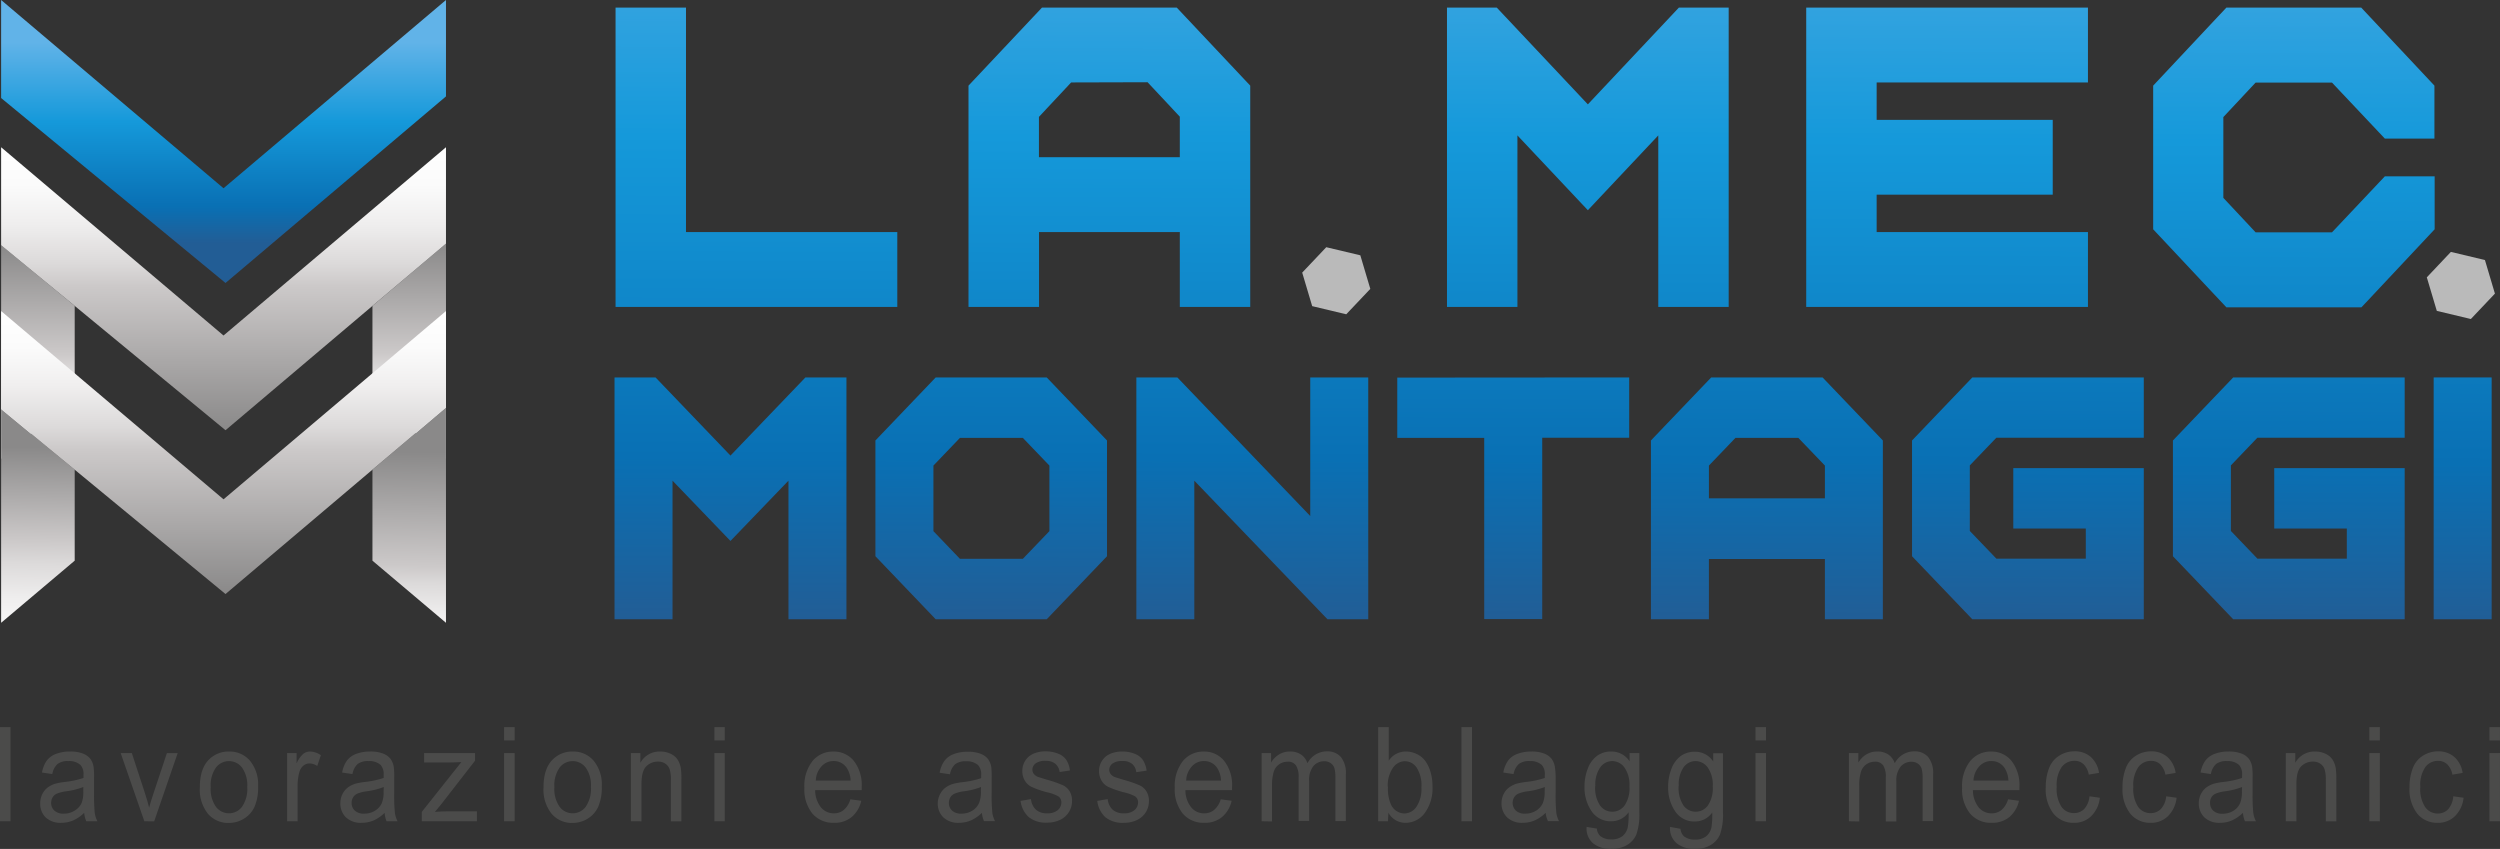 <svg id="Livello_1" data-name="Livello 1" xmlns="http://www.w3.org/2000/svg" xmlns:xlink="http://www.w3.org/1999/xlink" viewBox="0 0 580.69 197.19"><rect x="0" y="0" width="580.69" height="197.19" fill="#333333" stroke="none"/><defs><style>.cls-1{fill:url(#Sfumatura_senza_nome_52);}.cls-2{fill:url(#Sfumatura_senza_nome_52-2);}.cls-3{fill:url(#Sfumatura_senza_nome_52-3);}.cls-4{fill:url(#Sfumatura_senza_nome_52-4);}.cls-5{fill:url(#Sfumatura_senza_nome_52-5);}.cls-6{fill:url(#Sfumatura_senza_nome_52-6);}.cls-7{fill:url(#Sfumatura_senza_nome_52-7);}.cls-8{fill:url(#Sfumatura_senza_nome_52-8);}.cls-9{fill:url(#Sfumatura_senza_nome_52-9);}.cls-10{fill:url(#Sfumatura_senza_nome_52-10);}.cls-11{fill:url(#Sfumatura_senza_nome_52-11);}.cls-12{fill:url(#Sfumatura_senza_nome_52-12);}.cls-13{fill:url(#Sfumatura_senza_nome_52-13);}.cls-14{fill:url(#linear-gradient);}.cls-15{fill:url(#linear-gradient-2);}.cls-16{fill:url(#Sfumatura_senza_nome_52-14);}.cls-17{fill:url(#linear-gradient-3);}.cls-18{fill:url(#linear-gradient-4);}.cls-19{fill:url(#Sfumatura_senza_nome_54);}.cls-20{fill:url(#linear-gradient-5);}.cls-21{fill:#bababa;}.cls-22{fill:#4b4b4a;}</style><linearGradient id="Sfumatura_senza_nome_52" x1="184.74" y1="209.75" x2="185.84" y2="-84.52" gradientUnits="userSpaceOnUse"><stop offset="0.14" stop-color="#225d95"/><stop offset="0.27" stop-color="#0970b4"/><stop offset="0.57" stop-color="#1599da"/><stop offset="0.85" stop-color="#61b3e8"/></linearGradient><linearGradient id="Sfumatura_senza_nome_52-2" x1="266.76" y1="210.06" x2="267.86" y2="-84.2" xlink:href="#Sfumatura_senza_nome_52"/><linearGradient id="Sfumatura_senza_nome_52-3" x1="377.87" y1="210.48" x2="378.96" y2="-83.78" xlink:href="#Sfumatura_senza_nome_52"/><linearGradient id="Sfumatura_senza_nome_52-4" x1="461.31" y1="210.79" x2="462.41" y2="-83.47" xlink:href="#Sfumatura_senza_nome_52"/><linearGradient id="Sfumatura_senza_nome_52-5" x1="541.84" y1="211.11" x2="542.94" y2="-83.16" xlink:href="#Sfumatura_senza_nome_52"/><linearGradient id="Sfumatura_senza_nome_52-6" x1="179.07" y1="196.01" x2="180.17" y2="-98.27" xlink:href="#Sfumatura_senza_nome_52"/><linearGradient id="Sfumatura_senza_nome_52-7" x1="239.68" y1="196.23" x2="240.77" y2="-98.05" xlink:href="#Sfumatura_senza_nome_52"/><linearGradient id="Sfumatura_senza_nome_52-8" x1="300.28" y1="196.46" x2="301.38" y2="-97.82" xlink:href="#Sfumatura_senza_nome_52"/><linearGradient id="Sfumatura_senza_nome_52-9" x1="360.81" y1="196.69" x2="361.9" y2="-97.59" xlink:href="#Sfumatura_senza_nome_52"/><linearGradient id="Sfumatura_senza_nome_52-10" x1="419.83" y1="196.91" x2="420.93" y2="-97.37" xlink:href="#Sfumatura_senza_nome_52"/><linearGradient id="Sfumatura_senza_nome_52-11" x1="480.43" y1="197.13" x2="481.53" y2="-97.15" xlink:href="#Sfumatura_senza_nome_52"/><linearGradient id="Sfumatura_senza_nome_52-12" x1="541.04" y1="197.36" x2="542.13" y2="-96.92" xlink:href="#Sfumatura_senza_nome_52"/><linearGradient id="Sfumatura_senza_nome_52-13" x1="581.41" y1="197.51" x2="582.51" y2="-96.77" xlink:href="#Sfumatura_senza_nome_52"/><linearGradient id="linear-gradient" x1="95.05" y1="106.61" x2="95.05" y2="56.59" gradientUnits="userSpaceOnUse"><stop offset="0" stop-color="#fff"/><stop offset="0.13" stop-color="#fbfbfb"/><stop offset="0.27" stop-color="#efeeee"/><stop offset="0.41" stop-color="#dcdada"/><stop offset="0.49" stop-color="#ccc9c9"/><stop offset="1" stop-color="#8a8989"/></linearGradient><linearGradient id="linear-gradient-2" x1="8.8" y1="106.61" x2="8.8" y2="56.95" xlink:href="#linear-gradient"/><linearGradient id="Sfumatura_senza_nome_52-14" x1="51.93" y1="65.73" x2="51.93" y2="0" xlink:href="#Sfumatura_senza_nome_52"/><linearGradient id="linear-gradient-3" x1="51.93" y1="99.93" x2="51.93" y2="34.2" gradientUnits="userSpaceOnUse"><stop offset="0" stop-color="#8a8989"/><stop offset="0.51" stop-color="#ccc9c9"/><stop offset="0.59" stop-color="#dcdada"/><stop offset="0.73" stop-color="#efeeee"/><stop offset="0.87" stop-color="#fbfbfb"/><stop offset="1" stop-color="#fff"/></linearGradient><linearGradient id="linear-gradient-4" x1="94.67" y1="156.82" x2="95.33" y2="105" xlink:href="#linear-gradient"/><linearGradient id="Sfumatura_senza_nome_54" x1="8.26" y1="155.73" x2="8.91" y2="103.91" gradientUnits="userSpaceOnUse"><stop offset="0" stop-color="#fff"/><stop offset="0.16" stop-color="#fbfbfb"/><stop offset="0.32" stop-color="#efeeee"/><stop offset="0.48" stop-color="#dcdada"/><stop offset="0.58" stop-color="#ccc9c9"/><stop offset="1" stop-color="#8a8989"/></linearGradient><linearGradient id="linear-gradient-5" x1="51.93" y1="137.98" x2="51.93" y2="72.25" xlink:href="#linear-gradient-3"/></defs><path class="cls-1" d="M169,64.4h49.08V81.78H152.64V12.26H169Z" transform="translate(-9.66 -10.49)"/><path class="cls-2" d="M234.62,30.38l17.06-18.12H283l17.06,18.12v51.4H283.7V64.4H251V81.78H234.62Zm23.84-.74-7.48,8V47H283.7V37.59l-7.49-8Z" transform="translate(-9.66 -10.49)"/><path class="cls-3" d="M362.12,41.94V81.78H345.76V12.26h11.57l21.15,22.47,21.14-22.47h11.57V81.78H394.84V41.94L378.48,59.32Z" transform="translate(-9.66 -10.49)"/><path class="cls-4" d="M445.56,64.4h49.08V81.78H429.2V12.26h65.44V29.64H445.56v8.69h40.9V55.71h-40.9Z" transform="translate(-9.66 -10.49)"/><path class="cls-5" d="M558.12,12.26l17,18.12v12.3H563.6l-12.27-13H533.58l-7.49,8V56.45l7.49,8h17.75l12.27-13h11.57v12.3l-17,18.12H526.79l-17-18.12V30.38l17-18.12Z" transform="translate(-9.66 -10.49)"/><path class="cls-6" d="M165.87,122.14v32.19H152.4V98.16h9.53l17.4,18.15,17.41-18.15h9.53v56.17H192.8V122.14l-13.47,14Z" transform="translate(-9.66 -10.49)"/><path class="cls-7" d="M213,112.8l14-14.64h25.79l14,14.64v26.89l-14,14.64H227l-14-14.64Zm19.63-.6-6.16,6.43v15.23l6.16,6.43h14.61l6.17-6.43V118.63l-6.17-6.43Z" transform="translate(-9.66 -10.49)"/><path class="cls-8" d="M287.07,122.14v32.19H273.61V98.16h9.52L314,130.35V98.16h13.47v56.17H318Z" transform="translate(-9.66 -10.49)"/><path class="cls-9" d="M388.08,98.16v14h-20.2v42.13H354.41V112.2h-20.2v-14Z" transform="translate(-9.66 -10.49)"/><path class="cls-10" d="M393.13,112.8l14-14.64H433l14,14.64v41.53H433.54v-14H406.6v14H393.13Zm19.63-.6-6.16,6.43v7.61h26.94v-7.61l-6.17-6.43Z" transform="translate(-9.66 -10.49)"/><path class="cls-11" d="M507.61,98.16v14H473.37l-6.17,6.43v15.23l6.17,6.43h20.77v-7H477.3V119.22h30.31v35.11H467.78l-14-14.64V112.8l14-14.64Z" transform="translate(-9.66 -10.49)"/><path class="cls-12" d="M568.21,98.16v14H534l-6.16,6.43v15.23l6.16,6.43h20.77v-7H537.91V119.22h30.3v35.11H528.38l-14-14.64V112.8l14-14.64Z" transform="translate(-9.66 -10.49)"/><path class="cls-13" d="M588.41,154.33H574.94V98.16h13.47Z" transform="translate(-9.66 -10.49)"/><polygon class="cls-14" points="86.51 71.05 86.51 92.18 103.59 106.61 103.59 56.59 86.51 71.05"/><polygon class="cls-15" points="0.26 106.61 17.35 92.18 17.35 71.04 0.26 56.95 0.26 106.61"/><polygon class="cls-16" points="103.59 22.39 103.59 0 51.92 43.73 0.26 0 0.26 22.77 52.38 65.73 86.51 36.85 86.51 36.85 103.59 22.39 103.59 22.39"/><polygon class="cls-17" points="103.59 56.59 103.59 34.2 51.92 77.93 0.26 34.2 0.26 56.96 52.38 99.93 86.51 71.05 86.51 71.05 103.59 56.59 103.59 56.59"/><polygon class="cls-18" points="86.51 109.09 86.51 130.23 103.59 144.66 103.59 94.64 86.51 109.09"/><polygon class="cls-19" points="0.26 144.66 17.35 130.23 17.35 109.08 0.26 95 0.26 144.66"/><polygon class="cls-20" points="103.59 94.64 103.59 72.25 51.92 115.98 0.26 72.25 0.26 95.01 52.38 137.98 86.51 109.09 86.51 109.09 103.59 94.64 103.59 94.64"/><polygon class="cls-21" points="577.19 60.4 569.28 58.51 563.69 64.42 566.01 72.21 573.92 74.1 579.51 68.2 577.19 60.4"/><polygon class="cls-21" points="315.97 59.3 308.06 57.42 302.47 63.32 304.79 71.11 312.7 73 318.29 67.1 315.97 59.3"/><path class="cls-22" d="M9.66,201.25V179.38H12.1v21.87Z" transform="translate(-9.66 -10.49)"/><path class="cls-22" d="M29.21,199.29a8.65,8.65,0,0,1-2.61,1.79,7,7,0,0,1-2.7.53,5,5,0,0,1-3.66-1.28A4.42,4.42,0,0,1,19,197.07a4.69,4.69,0,0,1,.49-2.12,4.22,4.22,0,0,1,1.26-1.55,5.7,5.7,0,0,1,1.76-.88,16.24,16.24,0,0,1,2.18-.4,20.52,20.52,0,0,0,4.36-.93c0-.36,0-.6,0-.7a3.16,3.16,0,0,0-.69-2.31,3.87,3.87,0,0,0-2.79-.91,3.94,3.94,0,0,0-2.54.67,4.1,4.1,0,0,0-1.22,2.35l-2.39-.36a6.65,6.65,0,0,1,1.07-2.72,4.66,4.66,0,0,1,2.16-1.6,8.94,8.94,0,0,1,3.28-.56,7.91,7.91,0,0,1,3,.48,4,4,0,0,1,1.7,1.2,4.37,4.37,0,0,1,.76,1.82,17,17,0,0,1,.12,2.48v3.58a42.41,42.41,0,0,0,.16,4.74,6.23,6.23,0,0,0,.62,1.9H29.7A6.47,6.47,0,0,1,29.21,199.29Zm-.2-6a16.65,16.65,0,0,1-4,1,8.6,8.6,0,0,0-2.13.54,2.22,2.22,0,0,0-1,.87,2.52,2.52,0,0,0-.34,1.28,2.39,2.39,0,0,0,.75,1.79,3,3,0,0,0,2.16.71,4.64,4.64,0,0,0,2.52-.68A4.1,4.1,0,0,0,28.62,197a7.14,7.14,0,0,0,.39-2.69Z" transform="translate(-9.66 -10.49)"/><path class="cls-22" d="M43.19,201.25l-5.5-15.84h2.59l3.1,9.48c.33,1,.64,2.09.92,3.2.22-.84.52-1.84.91-3l3.21-9.66h2.51l-5.46,15.84Z" transform="translate(-9.66 -10.49)"/><path class="cls-22" d="M56.08,193.33q0-4.41,2.23-6.52a6.39,6.39,0,0,1,4.54-1.76,6.18,6.18,0,0,1,4.87,2.14,8.63,8.63,0,0,1,1.89,5.91,11.28,11.28,0,0,1-.84,4.81,6.33,6.33,0,0,1-2.43,2.73,6.68,6.68,0,0,1-3.49,1,6.19,6.19,0,0,1-4.9-2.14A9,9,0,0,1,56.08,193.33Zm2.52,0a7.15,7.15,0,0,0,1.21,4.55,3.79,3.79,0,0,0,6.07,0,7.37,7.37,0,0,0,1.21-4.64,7,7,0,0,0-1.21-4.45,3.8,3.8,0,0,0-6.07,0A7.15,7.15,0,0,0,58.6,193.33Z" transform="translate(-9.66 -10.49)"/><path class="cls-22" d="M76.35,201.25V185.41h2.2v2.4a6.49,6.49,0,0,1,1.55-2.22,2.55,2.55,0,0,1,1.57-.54,4.52,4.52,0,0,1,2.52.86l-.84,2.5a3.29,3.29,0,0,0-1.8-.59,2.23,2.23,0,0,0-1.44.53,3,3,0,0,0-.91,1.47,11.53,11.53,0,0,0-.41,3.14v8.29Z" transform="translate(-9.66 -10.49)"/><path class="cls-22" d="M99,199.29a8.78,8.78,0,0,1-2.61,1.79,7,7,0,0,1-2.7.53A5,5,0,0,1,90,200.33a4.42,4.42,0,0,1-1.28-3.26,4.68,4.68,0,0,1,.48-2.12,4.35,4.35,0,0,1,1.27-1.55,5.7,5.7,0,0,1,1.76-.88,16,16,0,0,1,2.17-.4,20.64,20.64,0,0,0,4.37-.93c0-.36,0-.6,0-.7a3.16,3.16,0,0,0-.69-2.31,3.9,3.9,0,0,0-2.79-.91,4,4,0,0,0-2.55.67,4.1,4.1,0,0,0-1.21,2.35l-2.4-.36a6.79,6.79,0,0,1,1.08-2.72,4.66,4.66,0,0,1,2.16-1.6,8.9,8.9,0,0,1,3.28-.56,7.91,7.91,0,0,1,3,.48,4,4,0,0,1,1.7,1.2,4.51,4.51,0,0,1,.76,1.82,17,17,0,0,1,.12,2.48v3.58a40,40,0,0,0,.16,4.74,6.23,6.23,0,0,0,.62,1.9H99.45A6.19,6.19,0,0,1,99,199.29Zm-.2-6a16.65,16.65,0,0,1-4,1,8.47,8.47,0,0,0-2.13.54,2.22,2.22,0,0,0-1,.87,2.52,2.52,0,0,0-.34,1.28,2.41,2.41,0,0,0,.74,1.79,3,3,0,0,0,2.17.71,4.67,4.67,0,0,0,2.52-.68A4,4,0,0,0,98.36,197a6.91,6.91,0,0,0,.4-2.69Z" transform="translate(-9.66 -10.49)"/><path class="cls-22" d="M107.63,201.25v-2.18l9.19-11.57q-1.56.09-2.76.09h-5.89v-2.18H120v1.77l-7.81,10.06-1.51,1.83c1.09-.09,2.12-.13,3.08-.13h6.68v2.31Z" transform="translate(-9.66 -10.49)"/><path class="cls-22" d="M126.75,182.47v-3.09h2.45v3.09Zm0,18.78V185.41h2.45v15.84Z" transform="translate(-9.66 -10.49)"/><path class="cls-22" d="M135.91,193.33q0-4.41,2.23-6.52a6.39,6.39,0,0,1,4.54-1.76,6.18,6.18,0,0,1,4.87,2.14,8.63,8.63,0,0,1,1.89,5.91,11.28,11.28,0,0,1-.84,4.81,6.33,6.33,0,0,1-2.43,2.73,6.68,6.68,0,0,1-3.49,1,6.19,6.19,0,0,1-4.9-2.14A9,9,0,0,1,135.91,193.33Zm2.52,0a7.15,7.15,0,0,0,1.21,4.55,3.79,3.79,0,0,0,6.07,0,7.37,7.37,0,0,0,1.21-4.64,7,7,0,0,0-1.21-4.45,3.8,3.8,0,0,0-6.07,0A7.15,7.15,0,0,0,138.43,193.33Z" transform="translate(-9.66 -10.49)"/><path class="cls-22" d="M156.2,201.25V185.41h2.2v2.25a5.1,5.1,0,0,1,4.6-2.61,5.61,5.61,0,0,1,2.4.51,4,4,0,0,1,1.64,1.35,5.62,5.62,0,0,1,.76,2,17.19,17.19,0,0,1,.13,2.61v9.74h-2.44v-9.64a7.86,7.86,0,0,0-.29-2.45,2.55,2.55,0,0,0-1-1.3,3,3,0,0,0-1.71-.48,3.76,3.76,0,0,0-2.7,1.09c-.75.72-1.13,2.1-1.13,4.13v8.65Z" transform="translate(-9.66 -10.49)"/><path class="cls-22" d="M175.6,182.47v-3.09H178v3.09Zm0,18.78V185.41H178v15.84Z" transform="translate(-9.66 -10.49)"/><path class="cls-22" d="M207.18,196.15l2.53.34a6.84,6.84,0,0,1-2.22,3.77,6.2,6.2,0,0,1-4.13,1.35,6.33,6.33,0,0,1-5-2.14,8.88,8.88,0,0,1-1.86-6,9.3,9.3,0,0,1,1.88-6.2,6.09,6.09,0,0,1,4.87-2.21,5.93,5.93,0,0,1,4.73,2.16,9.15,9.15,0,0,1,1.83,6.09c0,.16,0,.4,0,.71H199a6.41,6.41,0,0,0,1.35,4,3.82,3.82,0,0,0,3,1.39,3.49,3.49,0,0,0,2.29-.78A5.1,5.1,0,0,0,207.18,196.15Zm-8-4.34h8.06a5.66,5.66,0,0,0-.93-3,3.61,3.61,0,0,0-3-1.55,3.69,3.69,0,0,0-2.83,1.24A5.08,5.08,0,0,0,199.15,191.81Z" transform="translate(-9.66 -10.49)"/><path class="cls-22" d="M237.73,199.29a8.78,8.78,0,0,1-2.61,1.79,7,7,0,0,1-2.7.53,5,5,0,0,1-3.66-1.28,4.42,4.42,0,0,1-1.28-3.26A4.56,4.56,0,0,1,228,195a4.22,4.22,0,0,1,1.26-1.55,5.7,5.7,0,0,1,1.76-.88,16,16,0,0,1,2.17-.4,20.49,20.49,0,0,0,4.37-.93c0-.36,0-.6,0-.7a3.16,3.16,0,0,0-.69-2.31,3.9,3.9,0,0,0-2.79-.91,4,4,0,0,0-2.55.67,4.1,4.1,0,0,0-1.21,2.35l-2.4-.36a6.79,6.79,0,0,1,1.08-2.72,4.66,4.66,0,0,1,2.16-1.6,8.9,8.9,0,0,1,3.28-.56,7.91,7.91,0,0,1,3,.48,4,4,0,0,1,1.7,1.2,4.51,4.51,0,0,1,.76,1.82A17,17,0,0,1,240,191v3.58a40,40,0,0,0,.16,4.74,6.23,6.23,0,0,0,.62,1.9h-2.56A6.47,6.47,0,0,1,237.73,199.29Zm-.2-6a16.65,16.65,0,0,1-4,1,8.47,8.47,0,0,0-2.13.54,2.22,2.22,0,0,0-1,.87,2.52,2.52,0,0,0-.34,1.28,2.41,2.41,0,0,0,.74,1.79,3,3,0,0,0,2.17.71,4.67,4.67,0,0,0,2.52-.68,4,4,0,0,0,1.61-1.85,6.91,6.91,0,0,0,.4-2.69Z" transform="translate(-9.66 -10.49)"/><path class="cls-22" d="M246.71,196.52l2.42-.42a3.87,3.87,0,0,0,1.14,2.45,3.7,3.7,0,0,0,2.6.85,3.58,3.58,0,0,0,2.5-.75,2.34,2.34,0,0,0,.82-1.77,1.66,1.66,0,0,0-.72-1.43,9.71,9.71,0,0,0-2.5-.91,21.6,21.6,0,0,1-3.73-1.29,3.78,3.78,0,0,1-1.58-1.51,4.27,4.27,0,0,1-.54-2.13,4.47,4.47,0,0,1,.44-2,4.34,4.34,0,0,1,1.21-1.5,5,5,0,0,1,1.55-.78,7,7,0,0,1,2.12-.32,7.66,7.66,0,0,1,3,.54,4,4,0,0,1,1.9,1.45,5.93,5.93,0,0,1,.84,2.45l-2.39.36a3,3,0,0,0-1-1.91,3.28,3.28,0,0,0-2.21-.68,3.7,3.7,0,0,0-2.4.61,1.83,1.83,0,0,0-.72,1.43,1.57,1.57,0,0,0,.3.94,2.19,2.19,0,0,0,.93.72c.25.1,1,.32,2.17.68a27.71,27.71,0,0,1,3.62,1.25,3.74,3.74,0,0,1,1.61,1.41,4.19,4.19,0,0,1,.58,2.29,4.81,4.81,0,0,1-2.77,4.37,7,7,0,0,1-3,.65,6.32,6.32,0,0,1-4.29-1.29A6.13,6.13,0,0,1,246.71,196.52Z" transform="translate(-9.66 -10.49)"/><path class="cls-22" d="M264.53,196.52l2.42-.42a3.87,3.87,0,0,0,1.14,2.45,3.69,3.69,0,0,0,2.6.85,3.59,3.59,0,0,0,2.5-.75,2.38,2.38,0,0,0,.82-1.77,1.66,1.66,0,0,0-.72-1.43,9.68,9.68,0,0,0-2.51-.91,22.26,22.26,0,0,1-3.73-1.29,3.76,3.76,0,0,1-1.57-1.51,4.27,4.27,0,0,1-.54-2.13,4.37,4.37,0,0,1,1.64-3.46,4.93,4.93,0,0,1,1.56-.78,6.9,6.9,0,0,1,2.11-.32,7.67,7.67,0,0,1,3,.54,4,4,0,0,1,1.89,1.45,6.07,6.07,0,0,1,.85,2.45l-2.4.36a2.94,2.94,0,0,0-.94-1.91,3.28,3.28,0,0,0-2.21-.68,3.75,3.75,0,0,0-2.41.61,1.83,1.83,0,0,0-.72,1.43,1.57,1.57,0,0,0,.3.94,2.22,2.22,0,0,0,.94.72c.25.1,1,.32,2.16.68a28,28,0,0,1,3.63,1.25,3.74,3.74,0,0,1,1.61,1.41,4.19,4.19,0,0,1,.58,2.29,4.86,4.86,0,0,1-.71,2.53,4.8,4.8,0,0,1-2.06,1.84,7,7,0,0,1-3.05.65,6.36,6.36,0,0,1-4.29-1.29A6.12,6.12,0,0,1,264.53,196.52Z" transform="translate(-9.66 -10.49)"/><path class="cls-22" d="M293.21,196.15l2.53.34a6.84,6.84,0,0,1-2.22,3.77,6.22,6.22,0,0,1-4.13,1.35,6.31,6.31,0,0,1-5-2.14,8.88,8.88,0,0,1-1.86-6,9.3,9.3,0,0,1,1.88-6.2,6.09,6.09,0,0,1,4.86-2.21,5.9,5.9,0,0,1,4.73,2.16,9.1,9.1,0,0,1,1.84,6.09c0,.16,0,.4,0,.71H285a6.41,6.41,0,0,0,1.35,4,3.81,3.81,0,0,0,3,1.39,3.5,3.5,0,0,0,2.3-.78A5.1,5.1,0,0,0,293.21,196.15Zm-8-4.34h8.06a5.66,5.66,0,0,0-.93-3,3.61,3.61,0,0,0-3-1.55,3.69,3.69,0,0,0-2.83,1.24A5.08,5.08,0,0,0,285.18,191.81Z" transform="translate(-9.66 -10.49)"/><path class="cls-22" d="M302.71,201.25V185.41h2.19v2.22a5.23,5.23,0,0,1,1.81-1.87,4.72,4.72,0,0,1,2.56-.71,4.4,4.4,0,0,1,2.63.73,3.87,3.87,0,0,1,1.45,2,5.1,5.1,0,0,1,4.46-2.77,4.14,4.14,0,0,1,3.3,1.31,5.91,5.91,0,0,1,1.16,4v10.88h-2.43v-10a8,8,0,0,0-.24-2.32,2.23,2.23,0,0,0-.87-1.14,2.47,2.47,0,0,0-1.46-.43,3.26,3.26,0,0,0-2.53,1.11,5.19,5.19,0,0,0-1,3.55v9.21h-2.44V191a4.87,4.87,0,0,0-.6-2.69,2.17,2.17,0,0,0-2-.89,3.36,3.36,0,0,0-1.91.59,3.3,3.3,0,0,0-1.27,1.75,10.75,10.75,0,0,0-.4,3.31v8.22Z" transform="translate(-9.66 -10.49)"/><path class="cls-22" d="M332.05,201.25h-2.27V179.38h2.45v7.8a4.7,4.7,0,0,1,4-2.13,5.69,5.69,0,0,1,2.52.59,5.2,5.2,0,0,1,2,1.65,8.22,8.22,0,0,1,1.21,2.58,11.55,11.55,0,0,1,.43,3.22,9.64,9.64,0,0,1-1.83,6.29,5.53,5.53,0,0,1-4.41,2.23,4.5,4.5,0,0,1-4-2.35Zm0-8a9,9,0,0,0,.7,4.12,3.5,3.5,0,0,0,3.13,2.07,3.42,3.42,0,0,0,2.77-1.53,7.44,7.44,0,0,0,1.17-4.56,7.57,7.57,0,0,0-1.12-4.58,3.32,3.32,0,0,0-2.71-1.47,3.43,3.43,0,0,0-2.78,1.53A7.23,7.23,0,0,0,332,193.21Z" transform="translate(-9.66 -10.49)"/><path class="cls-22" d="M349.12,201.25V179.38h2.45v21.87Z" transform="translate(-9.66 -10.49)"/><path class="cls-22" d="M368.68,199.29a8.81,8.81,0,0,1-2.62,1.79,6.87,6.87,0,0,1-2.69.53,5,5,0,0,1-3.66-1.28,4.42,4.42,0,0,1-1.28-3.26,4.68,4.68,0,0,1,.48-2.12,4.35,4.35,0,0,1,1.27-1.55,5.7,5.7,0,0,1,1.76-.88,16,16,0,0,1,2.17-.4,20.64,20.64,0,0,0,4.37-.93c0-.36,0-.6,0-.7a3.16,3.16,0,0,0-.69-2.31,3.9,3.9,0,0,0-2.79-.91,4,4,0,0,0-2.55.67,4.16,4.16,0,0,0-1.22,2.35l-2.39-.36a6.79,6.79,0,0,1,1.08-2.72,4.66,4.66,0,0,1,2.16-1.6,8.89,8.89,0,0,1,3.27-.56,7.93,7.93,0,0,1,3,.48,4,4,0,0,1,1.7,1.2,4.51,4.51,0,0,1,.76,1.82A17,17,0,0,1,371,191v3.58a40,40,0,0,0,.16,4.74,6.23,6.23,0,0,0,.62,1.9h-2.56A6.19,6.19,0,0,1,368.68,199.29Zm-.2-6a16.65,16.65,0,0,1-4,1,8.35,8.35,0,0,0-2.13.54,2.22,2.22,0,0,0-1,.87,2.55,2.55,0,0,0,.4,3.07,3,3,0,0,0,2.17.71,4.67,4.67,0,0,0,2.52-.68,4,4,0,0,0,1.61-1.85,6.91,6.91,0,0,0,.4-2.69Z" transform="translate(-9.66 -10.49)"/><path class="cls-22" d="M378.19,202.56l2.38.39a2.6,2.6,0,0,0,.83,1.76,3.81,3.81,0,0,0,2.49.74,4,4,0,0,0,2.62-.74,3.7,3.7,0,0,0,1.25-2.09,18.39,18.39,0,0,0,.18-3.45,4.86,4.86,0,0,1-4,2.08,5.3,5.3,0,0,1-4.61-2.36,9.72,9.72,0,0,1-1.63-5.65,11.43,11.43,0,0,1,.75-4.19,6.54,6.54,0,0,1,2.17-3,5.51,5.51,0,0,1,3.34-1,5,5,0,0,1,4.21,2.27v-1.91h2.26V199.1a14,14,0,0,1-.69,5.24,5.26,5.26,0,0,1-2.18,2.44,6.94,6.94,0,0,1-3.66.9,6.47,6.47,0,0,1-4.17-1.28A4.51,4.51,0,0,1,378.19,202.56Zm2-9.52a7.3,7.3,0,0,0,1.13,4.55,3.44,3.44,0,0,0,2.82,1.44A3.49,3.49,0,0,0,387,197.6a7.13,7.13,0,0,0,1.14-4.47,6.94,6.94,0,0,0-1.17-4.38,3.52,3.52,0,0,0-2.84-1.48,3.42,3.42,0,0,0-2.77,1.46A6.9,6.9,0,0,0,380.22,193Z" transform="translate(-9.66 -10.49)"/><path class="cls-22" d="M397.57,202.56,400,203a2.6,2.6,0,0,0,.83,1.76,3.81,3.81,0,0,0,2.49.74,4,4,0,0,0,2.62-.74,3.65,3.65,0,0,0,1.25-2.09,18.39,18.39,0,0,0,.18-3.45,4.86,4.86,0,0,1-4,2.08,5.3,5.3,0,0,1-4.61-2.36,9.72,9.72,0,0,1-1.63-5.65,11.43,11.43,0,0,1,.75-4.19,6.54,6.54,0,0,1,2.17-3,5.53,5.53,0,0,1,3.34-1,5,5,0,0,1,4.21,2.27v-1.91h2.26V199.1a14,14,0,0,1-.69,5.24,5.29,5.29,0,0,1-2.17,2.44,7,7,0,0,1-3.67.9,6.47,6.47,0,0,1-4.17-1.28A4.51,4.51,0,0,1,397.57,202.56Zm2-9.52a7.3,7.3,0,0,0,1.13,4.55,3.44,3.44,0,0,0,2.82,1.44,3.49,3.49,0,0,0,2.83-1.43,7.13,7.13,0,0,0,1.14-4.47,6.94,6.94,0,0,0-1.17-4.38,3.52,3.52,0,0,0-2.84-1.48,3.43,3.43,0,0,0-2.77,1.46A6.9,6.9,0,0,0,399.6,193Z" transform="translate(-9.66 -10.49)"/><path class="cls-22" d="M417.42,182.47v-3.09h2.44v3.09Zm0,18.78V185.41h2.44v15.84Z" transform="translate(-9.66 -10.49)"/><path class="cls-22" d="M439.12,201.25V185.41h2.19v2.22a5.29,5.29,0,0,1,1.8-1.87,4.77,4.77,0,0,1,2.57-.71,4.4,4.4,0,0,1,2.63.73,3.87,3.87,0,0,1,1.45,2,5.1,5.1,0,0,1,4.46-2.77,4.14,4.14,0,0,1,3.3,1.31,5.91,5.91,0,0,1,1.16,4v10.88h-2.44v-10A8,8,0,0,0,456,189a2.23,2.23,0,0,0-.87-1.14,2.47,2.47,0,0,0-1.46-.43,3.26,3.26,0,0,0-2.53,1.11,5.19,5.19,0,0,0-1,3.55v9.21h-2.45V191a5,5,0,0,0-.59-2.69,2.17,2.17,0,0,0-2-.89,3.36,3.36,0,0,0-1.91.59,3.3,3.3,0,0,0-1.27,1.75,10.44,10.44,0,0,0-.4,3.31v8.22Z" transform="translate(-9.66 -10.49)"/><path class="cls-22" d="M476.09,196.15l2.53.34a6.84,6.84,0,0,1-2.22,3.77,6.24,6.24,0,0,1-4.13,1.35,6.31,6.31,0,0,1-5-2.14,8.88,8.88,0,0,1-1.86-6,9.3,9.3,0,0,1,1.88-6.2,6.09,6.09,0,0,1,4.86-2.21,5.92,5.92,0,0,1,4.73,2.16,9.1,9.1,0,0,1,1.84,6.09c0,.16,0,.4,0,.71H467.92a6.47,6.47,0,0,0,1.34,4,3.84,3.84,0,0,0,3,1.39,3.52,3.52,0,0,0,2.3-.78A5.18,5.18,0,0,0,476.09,196.15Zm-8-4.34h8.07a5.66,5.66,0,0,0-.93-3,3.61,3.61,0,0,0-3-1.55,3.69,3.69,0,0,0-2.83,1.24A5.14,5.14,0,0,0,468.05,191.81Z" transform="translate(-9.66 -10.49)"/><path class="cls-22" d="M495,195.45l2.4.34a7,7,0,0,1-2,4.27,5.56,5.56,0,0,1-4,1.55,5.93,5.93,0,0,1-4.76-2.13,9.18,9.18,0,0,1-1.8-6.09,12.09,12.09,0,0,1,.77-4.49A5.84,5.84,0,0,1,488,186a6.55,6.55,0,0,1,3.45-1,5.6,5.6,0,0,1,3.85,1.31,6.15,6.15,0,0,1,1.91,3.7l-2.38.4a4.4,4.4,0,0,0-1.2-2.4,3,3,0,0,0-2.09-.8,3.65,3.65,0,0,0-3,1.45,7.38,7.38,0,0,0-1.16,4.6,7.66,7.66,0,0,0,1.12,4.64,3.48,3.48,0,0,0,2.91,1.45,3.23,3.23,0,0,0,2.4-1A5,5,0,0,0,495,195.45Z" transform="translate(-9.66 -10.49)"/><path class="cls-22" d="M512.82,195.45l2.41.34a7.07,7.07,0,0,1-2,4.27,5.56,5.56,0,0,1-4,1.55,5.93,5.93,0,0,1-4.76-2.13,9.18,9.18,0,0,1-1.8-6.09,11.9,11.9,0,0,1,.77-4.49,5.79,5.79,0,0,1,2.36-2.89,6.53,6.53,0,0,1,3.45-1,5.58,5.58,0,0,1,3.84,1.31,6.1,6.1,0,0,1,1.92,3.7l-2.38.4a4.54,4.54,0,0,0-1.2-2.4,3,3,0,0,0-2.09-.8,3.65,3.65,0,0,0-3,1.45,7.38,7.38,0,0,0-1.16,4.6,7.59,7.59,0,0,0,1.12,4.64,3.48,3.48,0,0,0,2.9,1.45,3.23,3.23,0,0,0,2.41-1A5,5,0,0,0,512.82,195.45Z" transform="translate(-9.66 -10.49)"/><path class="cls-22" d="M530.64,199.29a8.68,8.68,0,0,1-2.62,1.79,6.87,6.87,0,0,1-2.69.53,5,5,0,0,1-3.66-1.28,4.42,4.42,0,0,1-1.28-3.26,4.68,4.68,0,0,1,.48-2.12,4.35,4.35,0,0,1,1.27-1.55,5.7,5.7,0,0,1,1.76-.88,16,16,0,0,1,2.17-.4,20.64,20.64,0,0,0,4.37-.93c0-.36,0-.6,0-.7a3.16,3.16,0,0,0-.69-2.31,3.9,3.9,0,0,0-2.79-.91,4,4,0,0,0-2.55.67,4.1,4.1,0,0,0-1.21,2.35l-2.4-.36a6.79,6.79,0,0,1,1.08-2.72,4.66,4.66,0,0,1,2.16-1.6,8.89,8.89,0,0,1,3.27-.56,7.93,7.93,0,0,1,3,.48,4,4,0,0,1,1.7,1.2,4.51,4.51,0,0,1,.76,1.82,17,17,0,0,1,.12,2.48v3.58a40,40,0,0,0,.16,4.74,6.23,6.23,0,0,0,.62,1.9h-2.56A6.19,6.19,0,0,1,530.64,199.29Zm-.2-6a16.65,16.65,0,0,1-4,1,8.47,8.47,0,0,0-2.13.54,2.22,2.22,0,0,0-1,.87A2.52,2.52,0,0,0,523,197a2.41,2.41,0,0,0,.74,1.79,3,3,0,0,0,2.17.71,4.67,4.67,0,0,0,2.52-.68A4,4,0,0,0,530,197a6.91,6.91,0,0,0,.4-2.69Z" transform="translate(-9.66 -10.49)"/><path class="cls-22" d="M540.6,201.25V185.41h2.2v2.25a5.09,5.09,0,0,1,4.6-2.61,5.61,5.61,0,0,1,2.4.51,4,4,0,0,1,1.64,1.35,5.62,5.62,0,0,1,.76,2,17.19,17.19,0,0,1,.13,2.61v9.74h-2.44v-9.64a7.86,7.86,0,0,0-.29-2.45,2.55,2.55,0,0,0-1-1.3,3.06,3.06,0,0,0-1.71-.48,3.76,3.76,0,0,0-2.7,1.09c-.75.72-1.13,2.1-1.13,4.13v8.65Z" transform="translate(-9.66 -10.49)"/><path class="cls-22" d="M560,182.47v-3.09h2.44v3.09Zm0,18.78V185.41h2.44v15.84Z" transform="translate(-9.66 -10.49)"/><path class="cls-22" d="M579.49,195.45l2.4.34a7,7,0,0,1-2,4.27,5.56,5.56,0,0,1-4,1.55,5.93,5.93,0,0,1-4.76-2.13,9.18,9.18,0,0,1-1.8-6.09,12.09,12.09,0,0,1,.77-4.49,5.84,5.84,0,0,1,2.36-2.89,6.53,6.53,0,0,1,3.45-1,5.58,5.58,0,0,1,3.84,1.31,6.1,6.1,0,0,1,1.92,3.7l-2.38.4a4.47,4.47,0,0,0-1.2-2.4,3,3,0,0,0-2.09-.8,3.65,3.65,0,0,0-3,1.45,7.38,7.38,0,0,0-1.16,4.6A7.59,7.59,0,0,0,573,198a3.48,3.48,0,0,0,2.91,1.45,3.23,3.23,0,0,0,2.4-1A5,5,0,0,0,579.49,195.45Z" transform="translate(-9.66 -10.49)"/><path class="cls-22" d="M587.9,182.47v-3.09h2.44v3.09Zm0,18.78V185.41h2.44v15.84Z" transform="translate(-9.66 -10.49)"/></svg>